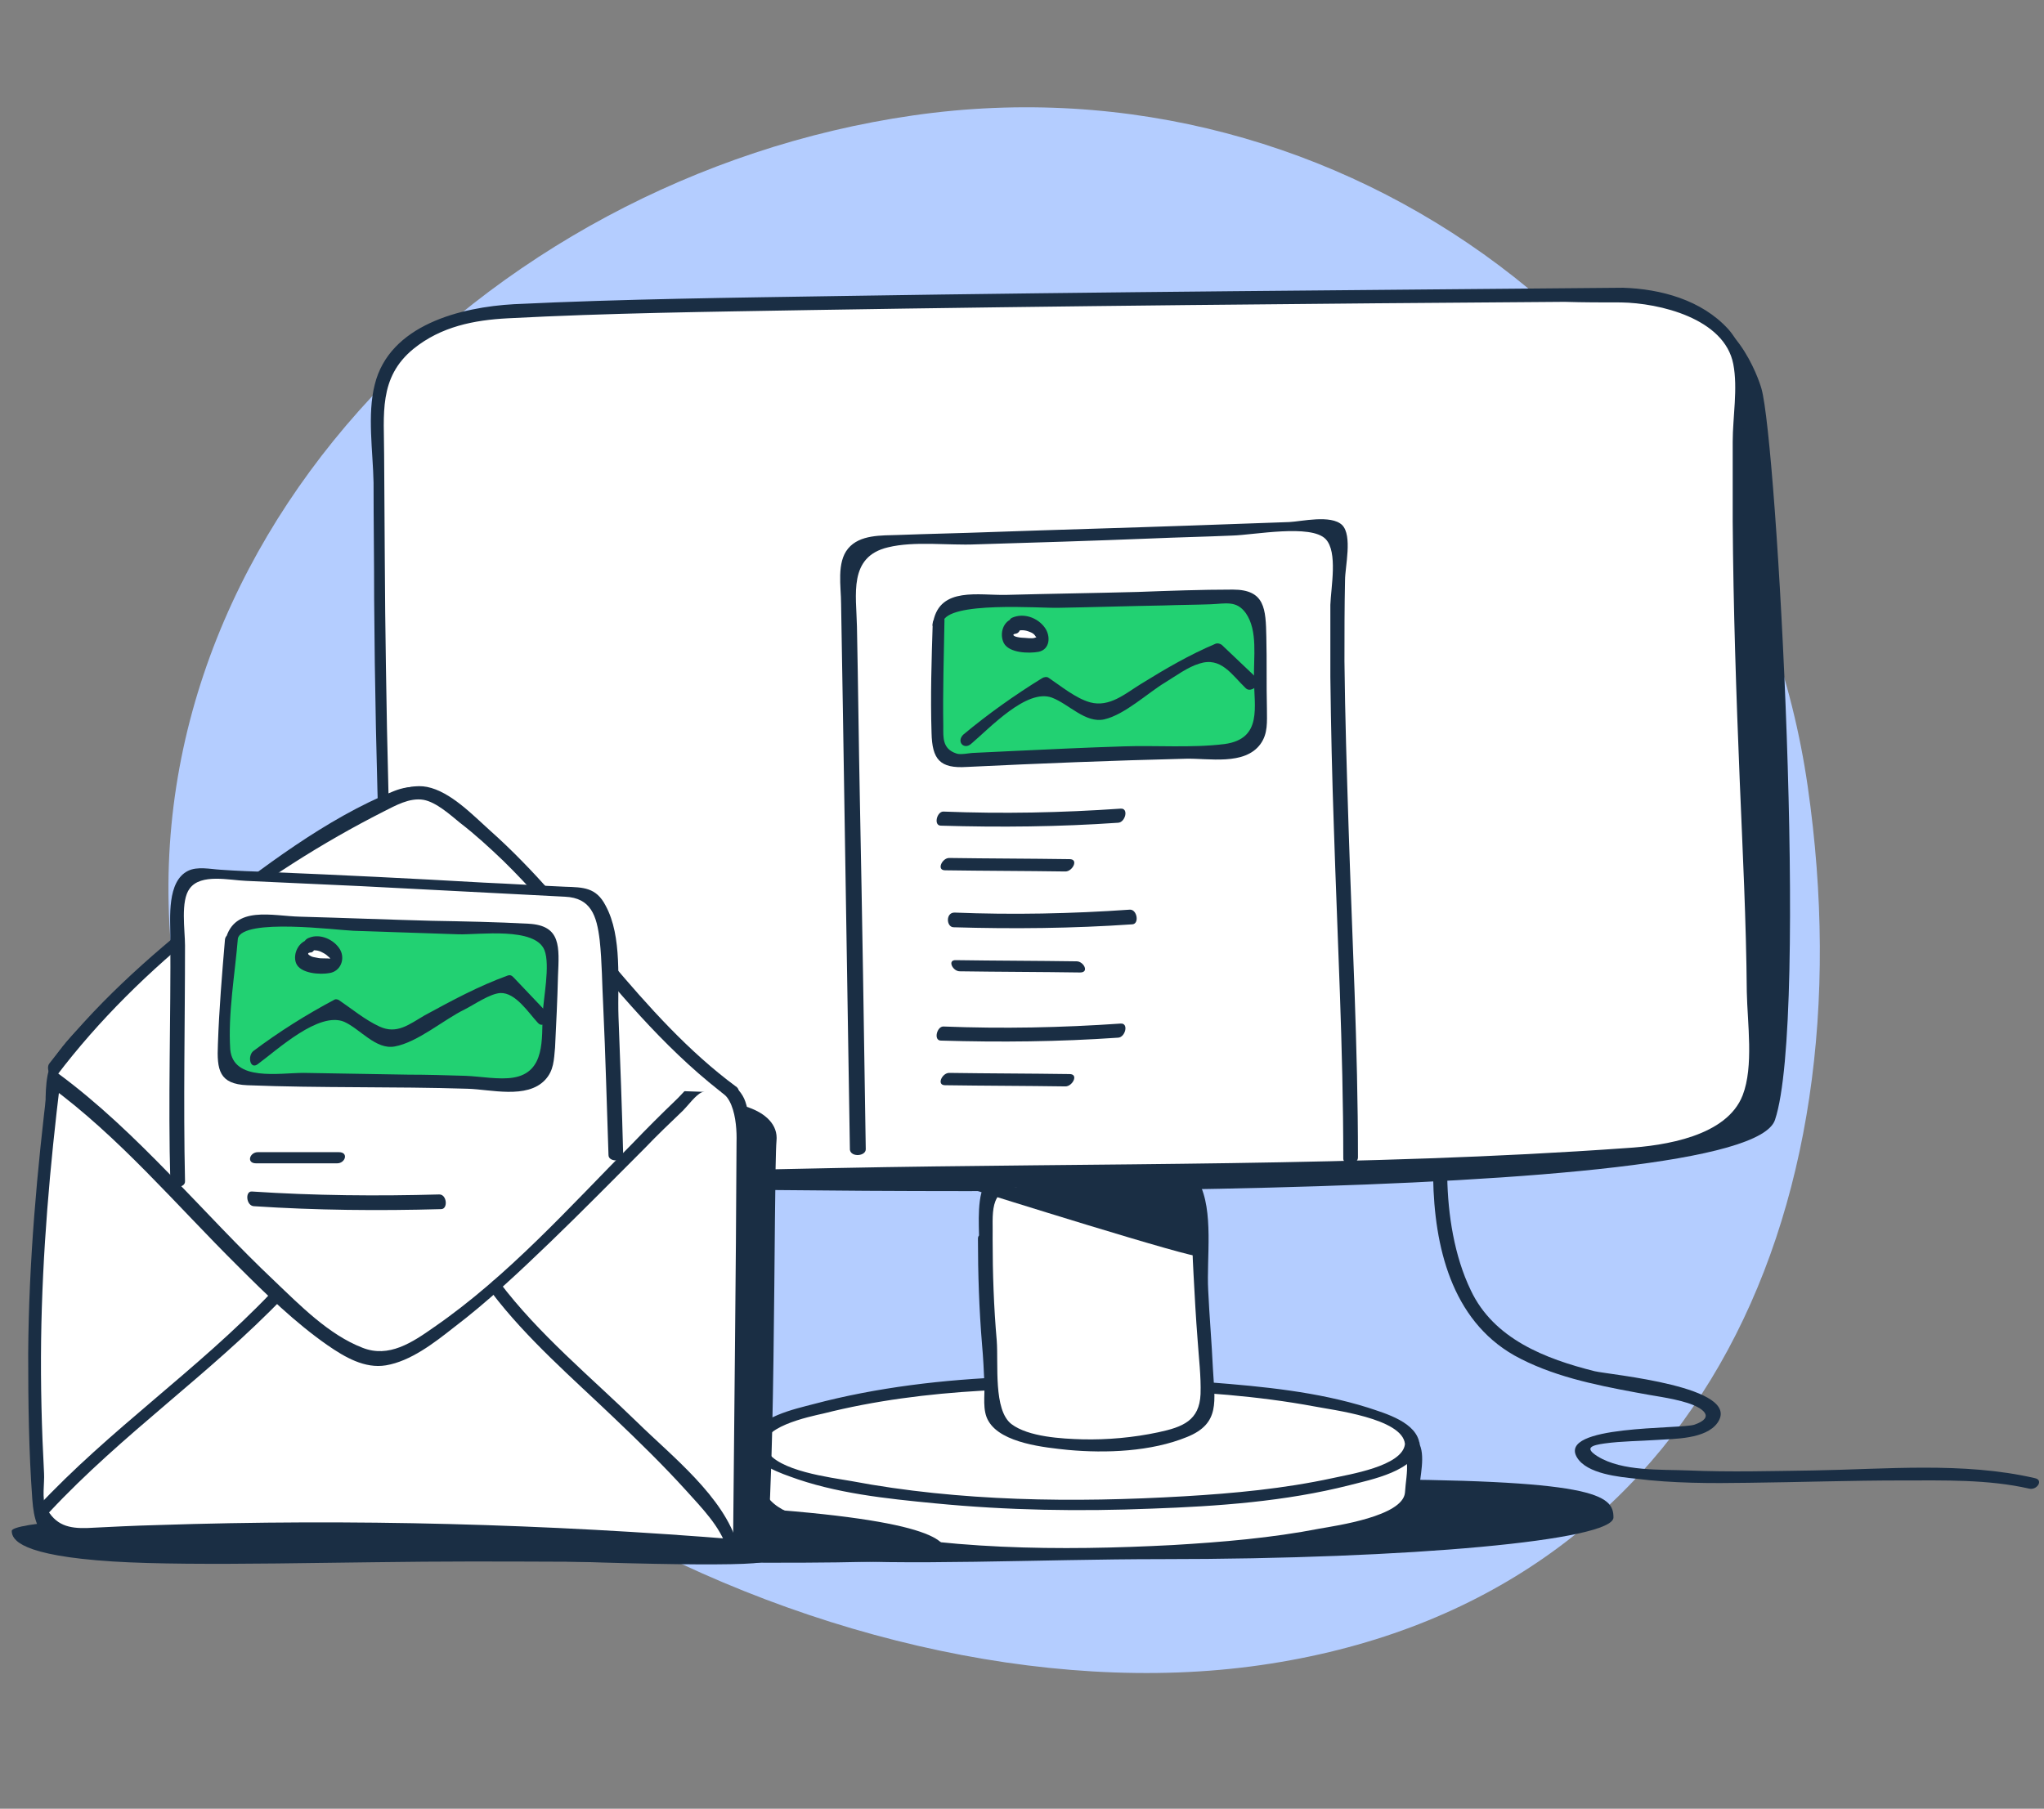 <svg width="348" height="308" viewBox="0 0 348 308" fill="none" xmlns="http://www.w3.org/2000/svg"><rect x="0" y="0" width="348" height="308" fill="#808080" stroke="none"/><path d="M214.671 283.544c-73.508 10.592-174.194-42.261-184.814-115.96C19.237 93.885 81.934 30.25 155.441 19.657 228.949 9.065 297.152 60.22 307.772 133.918c10.62 73.699-19.593 139.033-93.101 149.626z" fill="#B4CDFF"/><path d="M187.156 73.727c-.682 3.819.954 7.569 3.409 9.614 2.454 2.045 5.591 2.659 8.659 2.659 1.772 0 3.613-.204 5.318-1.023 1.704-.818 3.273-2.386 4.091-4.431 1.295-3.341.272-7.16-1.432-9.955a17.263 17.263 0 00-3.614-4.295c-2.25-1.841-12.545-5.796-15.886 4.568" fill="#1A2E44"/><path d="M194.19 78.073l-1.158.686c-.157.103-.085.28 0 .316l4.498 2.519a.88.88 0 00.858 0l4.557-2.552c.138-.082.116-.248 0-.304l-1.224-.661c-.104-.068-.334-.045-.416.01l-2.917 1.633a.88.88 0 01-.858 0l-2.943-1.647a.426.426 0 00-.397 0z" fill="#F8F8F8"/><path d="M197.528 68.18a.883.883 0 01.859 0l3.622 2.028c.144.073.157.27 0 .358a2.713 2.713 0 01-2.647-.003l-.975-.546a.883.883 0 00-.859 0l-.949.532c-.839.47-1.862.47-2.703.002-.134-.057-.162-.228 0-.326l3.652-2.045z" fill="#F8F8F8"/><path d="M203.626 71.232a.828.828 0 01.429.721v5.867c0 .29-.182.344-.376.243l-1.341-.723v-3.945l-3.951 2.213a.88.88 0 01-.858 0l-3.951-2.213v3.944l-1.219.723c-.145.092-.499.121-.499-.242v-5.867c0-.297.164-.572.43-.72.427-.225.869 0 .869 0l4.799 2.692 4.791-2.693s.426-.256.877 0z" fill="#22D172"/><g clip-path="url(#clip0)"><path d="M274.7 258.4c0 3.9-34.5 7.1-77 7.1-20.3 0-44.8 1.2-58.6 0-15.1-1.3-16.5-5-16.5-7.1 0-3.9 64-6.5 106.5-6.5s45.6 2.6 45.6 6.5z" fill="#1A2E44"/><path d="M240.4 254.1c0 5.7-25 10.3-55.8 10.3-30.8 0-55.8-4.6-55.8-10.3 0-1.1-1.3-7.6.2-8.6 7-4.2 30.4-1.8 55.5-1.8 25.3 0 48.5-2.3 55.4 2 1.6.9.5 7.3.5 8.4z" fill="#fff"/><path d="M239.2 254.2c-.4 4-11.7 5.6-14.5 6.1-8.2 1.6-16.6 2.3-25 2.8-19.1 1-39.4.9-58.2-3.5-3.8-.9-10.2-1.9-11.5-6.1-.6-2-1.2-6.3.5-7.7 1.9-1.5 6.3-1.4 8.6-1.6 19.1-1.4 38.4.7 57.6.3 10-.2 20-.8 29.9-.4 3.2.1 7.1.1 10.1 1.3 4 1.7 2.7 5.3 2.5 8.8-.1 1.3 2.4.9 2.4-.3.1-2.3 1.2-6.2-.1-8.3-1.1-1.7-4.1-2.2-5.9-2.5-9-1.8-18.6-1-27.7-.7-13.9.4-27.8.5-41.7.1-9.9-.3-20-1.1-29.8.1-5.6.7-9.7 1.5-9.2 7.9.4 4.7 1.1 6.7 5.6 8.7 7.5 3.3 16.3 4.2 24.4 5 12.3 1.3 24.7 1.5 37 1.1 11.8-.4 24-1.2 35.5-4.1 3.5-.9 11.5-2.5 11.9-7.2.2-1.4-2.3-1-2.4.2z" fill="#1A2E44"/><path d="M184.601 256.2c30.817 0 55.8-4.612 55.8-10.3 0-5.689-24.983-10.3-55.8-10.3-30.818 0-55.8 4.611-55.8 10.3 0 5.688 24.982 10.3 55.8 10.3z" fill="#fff"/><path d="M239.2 245.9c-.4 3.8-9.7 5.2-12.3 5.8-8.3 1.8-16.8 2.6-25.3 3.1-18.7 1.1-38.2.9-56.7-2.6-3.4-.6-12.6-1.7-14.4-5.3-1.9-3.8 7.5-5.7 9.7-6.2 17.4-4.4 36.2-4.6 54.1-4 9.9.3 19.8 1 29.5 2.8 3 .6 15 2 15.4 6.4.1 1.2 2.6 1.3 2.5.1-.4-3.8-5.8-5.3-8.8-6.3-8.6-2.7-17.9-3.6-26.9-4.3-21.9-1.7-46-2-67.5 3.7-3 .8-9.8 2.2-10.7 6-.9 3.5 4.1 5.4 6.6 6.3 7.8 2.9 16.5 3.8 24.8 4.6 12.3 1.2 24.6 1.4 36.9.9 11.2-.4 22.7-1.2 33.7-4 3.4-.9 11.5-2.4 11.9-7 .1-1.1-2.4-1.2-2.5 0z" fill="#1A2E44"/><path d="M299.9 66.2c2.6 9 8.1 107.2 2.3 124.5-4.8 14.5-154.7 12.5-210.5 11.3-10.5-.2-8.7-4.4-10-6.8-4.2-7.3 1.4-63.1 3.3-72.9 2.8-14.5 151-63.1 200.5-69.2 9.7-1.2 14 11.6 14.4 13.1z" fill="#1A2E44"/><path d="M276.2 50.2c11.3-.1 20 6.8 19.9 12.2-1.3 56.5 3.3 90.5 2.1 122.2-.2 6-8.8 11.2-19.9 12-34.8 2.5-143.8 3-181.4 4.8-16.7.8-29.2-6.3-29.7-15.4-2.7-54-2.6-85.6-2.7-118.5 0-5.8 8.2-13.5 18.9-14.3 27.9-1.8 156.6-2.7 192.8-3z" fill="#fff"/><path d="M276 51.5c6.5.1 17.6 2.7 19.1 10.5.8 4.1-.1 9.1-.1 13.2v13.6c.1 14.7.6 29.5 1.2 44.2.5 12 1.1 23.9 1.2 35.9.1 5.3 1.2 12.7-.7 17.6-2.7 7-13.3 8.6-19.8 9-44.7 3.2-89.8 2.5-134.6 3.4-10.1.2-20.2.4-30.3.7-11 .3-23 2.2-33.4-2.3-2.8-1.2-5.5-2.8-7.5-5-2.9-3.1-3-6.4-3.2-10.4-.4-8.4-.8-16.9-1.1-25.3-.5-14.5-.9-28.9-1.1-43.4-.2-11.9-.2-23.8-.3-35.7 0-6.9-1-13.2 5-18.1 4.7-3.8 10.3-4.9 16.1-5.2 17.1-.9 34.2-1.1 51.4-1.4 42.8-.7 85.7-1.1 128.5-1.4 3.2.1 6.4.1 9.6.1 1.3 0 1.6-2.5.4-2.5-44.3.4-88.6.7-132.9 1.4-18.6.3-37.3.5-56 1.4-9 .5-21.2 3.5-23.7 13.7-1.3 5.1-.3 11.4-.2 16.7 0 6.6.1 13.2.1 19.8.1 14.6.4 29.1.9 43.6.3 8.8.6 17.6 1 26.4.3 6.3-.9 14.6 2.6 20.2 6.3 10.2 21.1 10.8 31.7 10.4 10.1-.4 20.3-.7 30.4-.9 48.2-1.1 96.6-.6 144.7-3.5 9.9-.6 23.8-3.2 24.2-15.3.4-12.3-.1-24.6-.6-36.9-.6-15-1.3-30-1.6-44.9-.2-9.1-.2-18.2-.2-27.2.1-6 1.8-13-2.6-17.9-4.5-4.9-11.4-6.8-17.9-7-1.2 0-1.5 2.4-.3 2.5z" fill="#1A2E44"/><path d="M167.8 211.1c0-5.2.7-9.4 1.6-9.5 9.7-.7 27.1-1 32.5-1.2 1 0 1.9 3.9 2.1 9 .5 16.2.7 12.6 1.6 30.1.2 4.3-8.7 6.2-17.8 6.7-9.6.5-18.7-2.6-18.7-5.2-.4-13.1-1.2-13.1-1.3-29.9z" fill="#fff"/><path d="M169 211.1c.1-4.3-.8-8.6 4.3-8.9 3.1-.2 6.3-.3 9.5-.4 5.6-.2 11.5-.9 17-.5.9.1 1.4-.2 2 .3.9.8.9 4.6 1 5.7.2 3.2.2 6.4.4 9.6.2 3.8.4 7.5.7 11.3.2 3 .6 6.2.5 9.2-.2 4.5-3 5.6-7.2 6.5-4.2.9-8.7 1.3-12.9 1.2-3.5-.1-9.2-.4-12.1-2.6-3.1-2.4-2.2-10.2-2.5-14.2-.5-5.7-.7-11.4-.7-17.2 0-1.2-2.5-1.5-2.5-.2 0 6 .2 12.1.7 18.1.2 2.2.3 4.4.4 6.6.1 2-.4 4.6.7 6.4 2.2 3.8 9.7 4.5 13.5 4.9 6.5.6 14.2.3 20.3-2.2 5.7-2.3 4.7-6.1 4.4-11.7-.2-4.4-.6-8.9-.8-13.3-.3-5.5 1-13.5-1.6-18.4-1.7-3.1-6-1.8-9-1.7-7.1.2-14.1.4-21.2.7-1.7.1-4.4-.3-5.8.9-1.9 1.7-1.4 7.7-1.4 9.8-.2 1.2 2.3 1.5 2.3.1z" fill="#1A2E44"/><path d="M166.4 202.8s37.8 11.9 37.8 11.1V199l-37.8 3.8z" fill="#1A2E44"/><path d="M244 200.6c.2 11.6 3.1 24.1 13.8 30.2 6.3 3.5 13.6 5 20.6 6.3 3 .6 6 .9 8.9 1.8 2.5.8 4.9 2.4 1.2 3.7-2.3.8-23.4 0-20 5.6 1.7 2.8 7.2 3.3 10 3.6 6.3.8 12.8.8 19.2.7 8.7-.1 17.5-.4 26.2-.4 7.1 0 14.6-.2 21.6 1.4 1.3.3 2.5-1.5.9-1.8-12.1-2.8-25.4-1.5-37.7-1.3-7.1.1-14.1.3-21.2 0-4.7-.2-11.3.2-15.5-2.4-2.4-1.5-.9-1.9 1.2-2.2 2.9-.4 6-.4 8.9-.6 2.9-.2 8.3-.1 10.3-2.9 4.4-6.2-18.4-8.2-20.9-8.8-8.4-2.1-17.2-5.5-21.1-13.8-2.8-5.8-3.9-12.9-4-19.3 0-1.2-2.4-1-2.4.2z" fill="#1A2E44"/><path d="M161 264.2c0 2.8-36.4 1.7-80.8 1.7-21.1 0-46.7.9-61 0-15.7-1-17.2-3.7-17.2-5.2 0-2.8 66.7-4.7 111-4.7 41 1.7 48 5.4 48 8.2z" fill="#1A2E44"/><path d="M124.7 186.1c-19.9-14.5-28.6-34.5-48.5-49-1.2-.9-2.5-1.8-3.9-2.1-2.1-.4-4.2.5-6.2 1.5-18.6 9.2-44.6 29-57 45.6l-1.7 56.7 115.2-9.3 2.1-43.4z" fill="#fff"/><path d="M125.4 185.1c-16.5-12.2-26.8-30.2-42-43.7-2.9-2.6-6.7-6.6-10.7-7.4-3.6-.7-7.3 1.7-10.3 3.3-8.3 4.5-16.1 9.7-23.6 15.4-7.5 5.6-14.7 11.7-21.3 18.4-3 3.1-8.5 7.6-9.4 12-.6 3.2-.2 7-.3 10.2-.2 5.9-.4 11.7-.5 17.6-.3 9.4-.6 18.9-.9 28.3 0 .4.3 1 .7.9 33.6-2.7 67.2-5.4 100.8-8.2l14.4-1.2c.8-.1 1.2-.7 1.2-1.5.7-14.5 1.4-28.9 2.1-43.4.1-1.6-1.9-.7-2 .5-.7 14.5-1.4 28.9-2.1 43.4l1.2-1.5c-34 2.8-68.1 5.5-102.1 8.3-4.3.4-8.7.7-13 1.1 1.7-.1.1 1.7.7-.1.4-1.1.1-2.9.1-4.1.1-4.5.3-9 .4-13.5.3-10.3.6-20.6.9-31 .1-2-.5-5.1.2-7 .2-.6 2.3-2.4 2.8-3.1 1.5-1.7 3-3.4 4.6-5 2.9-3.1 6-6 9.2-8.8 7.9-7 16.4-13.4 25.3-19.1 3.7-2.4 7.6-4.7 11.5-6.8 3-1.6 6.1-3.4 9.6-2.4 2.6.7 5.6 3.9 7.6 5.6 15.9 13.6 26.3 32.2 43.3 44.8 1.3.8 2.6-1.3 1.6-2z" fill="#1A2E44"/><path d="M120.3 188.4c2.8-1.6 12.5.2 11.9 5.9-.5 5.7-.1 69.6-2.3 71.6-2.2 2-112.6-2.4-114.7-7.1-.6-1.3-9.4-13.2 6.3-14.2 48.5-3.2 105.3-41.8 98.8-56.2z" fill="#1A2E44"/><path d="M9.1 183.899c17.4 12.5 44.7 48.7 56 47.5 11.5-1.2 41.3-34.9 54.3-46.7 1.9 0 4 .2 5.3 1.4 1.6 1.5 1.6 3.9 1.6 6-.2 28-.4 43.3-.6 71.3-37.6-3.1-75.5-3.7-113.2-1.9-1.9.1-4 0-5.1-1.4-.6-.9-.7-2-.8-3.1-1.7-27.3-.8-46 2.5-73.1z" fill="#fff"/><path d="M8.4 184.899c11.9 8.7 21.6 20.3 32.1 30.7 4.8 4.8 9.7 9.6 15.3 13.5 2.9 2 6.3 4 9.9 3.4 4.2-.7 8.2-3.8 11.5-6.4 5.8-4.4 11.2-9.5 16.5-14.6 5.4-5.2 10.7-10.6 16.1-16 2.1-2.2 4.3-4.3 6.5-6.4.8-.8 2.2-2.7 3.2-3.1 5.4-2.2 6 5.2 5.9 8.4-.1 23.1-.4 46.2-.6 69.3.4-.5.9-1 1.3-1.5-33-2.7-66.2-3.6-99.3-2.5-4 .1-7.9.3-11.9.5-3.1.1-5.5-.4-7.1-3.6-.7-1.3-.2-4.1-.3-5.7-.4-7.5-.6-15.1-.5-22.7.2-14.9 1.5-29.7 3.3-44.4.2-1.6-1.9-1.3-2.1 0-1.9 15.5-3.3 31-3.4 46.7 0 8.3.1 16.6.7 24.8.5 7.1 3 7.5 9.8 7.2 36.7-1.7 73.5-.9 110.2 2 .7.1 1.3-.8 1.3-1.5.2-20.9.4-41.8.5-62.7 0-3.9.9-9-.4-12.7-.9-2.7-4.4-5.1-7.3-4.1-1.8.6-3.3 2.7-4.6 3.9-2.5 2.4-4.9 4.8-7.3 7.3-10.7 10.8-21.2 22.6-33.8 31.3-3.7 2.6-7.7 5.3-12.2 3.5-5.7-2.2-10.6-7.2-14.9-11.3-12.3-11.6-23.2-25.3-36.9-35.4-1-.7-2.5 1.3-1.5 2.1z" fill="#1A2E44"/><path d="M124.7 186.101c-19.9-14.5-28.6-34.5-48.5-49-1.2-.9-2.5-1.8-3.9-2.1-2.1-.4-4.2.5-6.2 1.5-18.6 9.2-44.6 29-57 45.6" fill="#fff"/><path d="M125 185c-11.6-8.6-20.2-20-29.6-30.9-4.5-5.3-9.3-10.4-14.7-14.8-4.2-3.5-8-6.8-13.6-4.6-11.6 4.7-22.5 13.1-32.3 20.7-9.6 7.6-18.9 15.9-26.4 25.7-.7.9.4 3.1 1.3 2 14.1-18.6 34.9-34.4 55.6-44.9 2-1 4.4-2.4 6.8-2 2.2.4 4.6 2.6 6.2 3.9 2.6 2 5 4.2 7.4 6.5 4.5 4.4 8.6 9.2 12.7 14.1 8 9.6 15.9 19 26 26.5 1.1.9 1.5-1.5.6-2.2z" fill="#1A2E44"/><path d="M30.3 201.2c-.4-13.4.1-34.6 0-44.3-.1-4.6 1.4-8.2 3.2-8.1 19.6.7 54.7 2.7 65.7 3.2 2.1.1 3.9 3.6 4.2 8.2.7 10.1 1 23.9 1.4 36.5" fill="#fff"/><path d="M31.5 201.1c-.3-13.4 0-26.8 0-40.1 0-2.6-.8-7.6.8-9.7 1.9-2.6 6.8-1.4 9.6-1.3 6.5.3 13.1.6 19.6.9 11.6.6 23.1 1.2 34.7 1.8 4.4.2 5.4 3.2 5.9 7.4.4 3.7.4 7.5.6 11.2.4 8.5.6 16.9.9 25.4 0 1.2 2.5 1.2 2.5 0-.2-7.9-.5-15.8-.8-23.6-.2-5.8.7-13.6-2.2-18.9-1.6-3.1-3.8-3.1-6.9-3.2-4.6-.2-9.2-.5-13.8-.7-12.2-.7-24.3-1.3-36.5-1.8-2.8-.1-5.6-.2-8.4-.4-1.7-.1-3.9-.6-5.5.2-3.6 1.8-3 8-3 11.2.1 13.9-.4 27.9 0 41.8.1 1.1 2.6 1.1 2.5-.2z" fill="#1A2E44"/><path d="M43.6 198.1h13.8c1.4 0 2-1.9.3-1.9H43.9c-1.4 0-2 1.9-.3 1.9z" fill="#1A2E44"/><path d="M43 204.1c10.6.7 21.3.9 31.9.5l-31.9-.5z" fill="#fff"/><path d="M43.2 205.399c10.6.7 21.3.8 31.9.5 1.2 0 1-2.5-.3-2.5-10.6.3-21.3.2-31.9-.5-1.2-.1-1 2.4.3 2.5z" fill="#1A2E44"/><path d="M124.7 263.399c-2.2-9.3-31.8-32.6-40.3-44.2l40.3 44.2z" fill="#fff"/><path d="M125.6 263.1c-2.3-8.2-11.3-15.2-17.1-20.9-7.9-7.7-16.8-15-23.5-23.9-.9-1.2-2 .9-1.3 1.8 6 7.9 13.8 14.6 20.9 21.4 4.2 4 8.3 8 12.2 12.3 2.6 2.9 5.9 6.2 7 10 .4 1.6 2.2.6 1.8-.7z" fill="#1A2E44"/><path d="M7.4 257.101c17.2-18.7 24.2-20 39.8-36.5l-39.8 36.5z" fill="#fff"/><path d="M8.4 257.5C20.8 244.2 35.7 234 48.2 221c1.1-1.1-1.2-1.6-2.1-.8-12.5 13.1-27.4 23.2-39.8 36.5-1 1.1 1.3 1.6 2.1.8z" fill="#1A2E44"/><path d="M39.4 159.9c.1-1.7 1.4-3 2.8-3 14.6.3 40.7 1.2 48.9 1.5 1.6 0 2.8 1.4 2.8 3 .1 5.3-.5 13.1-.6 18.8 0 2.5-2.1 4.6-4.4 4.4-13.7-.7-39.5-.9-48-1-1.5 0-2.7-1.3-2.7-2.9-.1-4.1.8-15.3 1.2-20.8z" fill="#22D172"/><path d="M40.5 159.8c.9-3.5 16.9-1.4 19.7-1.3 6 .2 12 .4 17.9.6 3.4.1 13-1.3 14.6 2.7 1 2.6-.2 8.2-.3 10.9-.2 4.1.5 9.9-5 10.8-2.4.4-5.6-.2-8.1-.3-3.3-.1-6.5-.2-9.8-.2l-17.8-.3c-4.2 0-12 1.5-12.5-4-.4-6.1.8-12.8 1.3-18.9.1-1.6-2.1-1-2.2.2-.5 5.9-1 11.9-1.2 17.8-.2 4.4.2 6.8 5 7 12.5.5 25 .2 37.5.6 3.9.1 10.1 1.8 13.2-1.5 1.5-1.6 1.5-3.4 1.7-5.5.2-4.1.4-8.1.5-12.2.2-4.9.6-8.6-5-8.9-5.5-.3-11-.4-16.5-.5-7.5-.2-15-.5-22.4-.7-4.7-.1-11.2-2-12.7 3.9-.4 1.5 1.8 1 2.1-.2z" fill="#1A2E44"/><path d="M43.9 181.2c3.4-2.5 10.4-9 14.7-7.2 2.7 1.2 5.4 4.8 8.6 4.2 3.9-.7 8.4-4.6 11.9-6.3 1.6-.8 4.3-2.7 6.1-2.8 2.6-.1 4.8 3.4 6.4 5.1 1 1.1 2.3-1 1.5-1.8l-5.7-6c-.3-.3-.5-.4-.9-.3-5 1.8-9.6 4.3-14.2 6.8-2.6 1.5-4.7 3.3-7.7 1.9-2.4-1.1-4.7-3-6.9-4.5-.2-.1-.5-.2-.7-.1-4.9 2.6-9.5 5.5-13.9 8.8-1 .9-.5 3.2.8 2.2z" fill="#1A2E44"/><path d="M52.7 161.2c-.4 0-.8.1-1 .4-.2.2-.3.5-.3.7-.1.5-.2 1.1.3 1.5.3.2.7.3 1.1.4.9.2 1.9.3 2.8.3.3 0 .6 0 .9-.1.4-.1.6-.4.7-.7.2-.7-.3-1.4-1-2-.4-.4-1-.7-1.7-.9-.7-.2-1.5-.2-2.1.1" fill="#fff"/><path d="M52.7 160c-1.8.2-2.9 2.4-2.3 4 .7 1.8 4.1 2 5.7 1.7 1.9-.3 2.7-2.4 1.8-4-1-1.7-3.4-2.8-5.3-2-.6.2-1 .8-1 1.4 0 .5.4 1.2 1 .9.8-.3 1.6-.2 2.3.2.4.2.7.4 1 .7.2.1.3.3.4.5.1.3.2.3.1-.1-.7-.2-1.6 0-2.4-.2-.4-.1-.8-.1-1.1-.3-.4-.2-.7-.5-.1-.6 1 .1 1.4-2.3-.1-2.2z" fill="#1A2E44"/><path d="M146.2 195.8c-.5-32.3-1.1-64.6-1.6-96.9 0-1.7 0-3.6 1.1-4.9 1.3-1.5 3.5-1.7 5.4-1.7 25.2-.8 50.3-1.6 75.5-2.5.8 0 1.5.7 1.5 1.5-1.3 32.2 2 74.4 2 106.1" fill="#fff"/><path d="M147.4 195.7c-.3-19.8-.6-39.6-1-59.3-.2-9.9-.3-19.8-.5-29.7-.1-5.4-1.5-11.9 5.3-13.5 4.5-1.1 10.3-.3 14.9-.5 9.9-.3 19.9-.6 29.8-1 4.6-.2 9.3-.3 13.9-.5 3.7-.1 13.4-2 15.9.6 2.1 2.2.9 8.2.8 11.2v12.3c.1 8.6.3 17.2.6 25.7.6 18.8 1.6 37.5 1.6 56.3 0 1.2 2.5 1.1 2.5-.2 0-18.8-1-37.5-1.6-56.3-.3-9.4-.6-18.8-.7-28.2 0-4.6 0-9.2.1-13.8 0-2.3 1.3-7.6-.5-9.4-1.9-1.8-6.9-.6-9-.5-5.6.2-11.3.4-16.9.6-11.3.4-22.5.7-33.8 1.1-5.3.2-10.6.3-15.9.5-2.8.1-6.5-.1-8.5 2.3s-1.2 6.5-1.2 9.4l.3 17.8 1.2 75.2c.2 1.3 2.7 1.1 2.7-.1z" fill="#1A2E44"/><path d="M160.2 140.6c10.1.3 20.1.2 30.2-.5 1.2-.1 1.801-2.5.401-2.4-10.1.7-20.1.9-30.2.5-1.1 0-1.701 2.4-.401 2.4z" fill="#1A2E44"/><path d="M160.901 148.201c6.8.1 13.7.1 20.5.2 1.2 0 2.3-2.1.7-2.1-6.8-.1-13.7-.1-20.5-.2-1.2 0-2.2 2.1-.7 2.1z" fill="#1A2E44"/><path d="M162.3 157.9c10.2.3 20.3.2 30.5-.5 1.2-.1.8-2.5-.4-2.5-10 .7-20 .9-29.9.5-1.5 0-1.4 2.4-.2 2.5z" fill="#1A2E44"/><path d="M163.399 165.401c6.8.1 13.7.1 20.5.2 1.6 0 .6-1.9-.6-1.9-6.8-.1-13.7-.1-20.5-.2-1.6-.1-.6 1.9.6 1.9z" fill="#1A2E44"/><path d="M160.2 177.2c10.1.3 20.1.2 30.2-.5 1.2-.1 1.801-2.5.401-2.4-10.1.7-20.1.9-30.2.5-1.1 0-1.701 2.4-.401 2.4z" fill="#1A2E44"/><path d="M160.901 184.8c6.8.1 13.7.1 20.5.2 1.2 0 2.3-2.1.7-2.1-6.8-.1-13.7-.1-20.5-.2-1.2 0-2.2 2.1-.7 2.1z" fill="#1A2E44"/><path d="M159.501 106c.1-1.7 1.2-3.1 2.6-3.1 14.6-.5 40.7-1 48.9-1.2 1.6 0 2.8 1.2 3 2.9.4 5.2.2 13.1.4 18.8.1 2.5-1.8 4.7-4.2 4.7-13.7 0-39.5 1.2-48 1.6-1.5.1-2.8-1.1-2.9-2.7-.2-4.3 0-15.6.2-21z" fill="#22D172"/><path d="M160.5 106c.7-3.7 16.8-2.4 19.7-2.5 6-.1 12-.3 18-.4 2.6-.1 5.2-.1 7.9-.2 2.6-.1 4.4-.7 6 1.5 2.1 3 1.3 7.6 1.4 11.2 0 4.7 1.5 10.2-5 11.1-5.6.7-11.7.2-17.3.4-6.3.2-12.7.5-19 .8l-6.3.3c-.8 0-2.4.4-3.1.1-2.4-.8-2.2-2.8-2.2-4.6-.1-6 .1-12.1.2-18.1 0-1.6-1.9-.8-2 .5-.2 6.2-.4 12.5-.2 18.7.1 4.5 1.4 6.1 6 5.8 12.4-.6 24.9-1.1 37.3-1.4 3.9-.1 10 1.2 12.7-2.5 1.3-1.8 1.1-3.8 1.1-6-.1-4.1 0-8.2-.1-12.2-.1-4.8-.2-8.1-5.7-8.1-5.4 0-10.8.2-16.2.4-7.5.2-15 .3-22.4.5-4.7.1-11.2-1.4-12.4 4.5-.7 1.7 1.3 1.6 1.6.2z" fill="#1A2E44"/><path d="M165.3 126.7c3.2-2.7 9.5-9.5 13.8-7.9 2.9 1.1 5.7 4.4 8.9 3.7 3.5-.8 7.4-4.5 10.4-6.3 1.8-1.1 3.8-2.6 5.8-3.2 3.7-1.2 5.5 1.9 7.9 4.2.9.9 2.8-.8 1.9-1.7l-6-5.7c-.3-.2-.7-.3-1-.2-4.5 1.9-8.6 4.3-12.8 6.9-2.6 1.6-5.3 4-8.6 3.1-2.5-.7-5-2.8-7.1-4.2-.3-.2-.8-.1-1.1.1-4.7 2.9-9.2 6.1-13.4 9.6-1.2 1.2.1 2.6 1.3 1.6z" fill="#1A2E44"/><path d="M172.8 106.5c-.4 0-.8.2-.9.4-.2.2-.2.5-.3.7-.1.5-.2 1.1.4 1.5.3.2.7.3 1.1.4.9.2 1.9.2 2.8.2.3 0 .6 0 .9-.1.4-.2.6-.5.7-.7.1-.7-.4-1.4-1.1-2-.5-.4-1-.7-1.7-.8-.7-.1-1.5-.1-2.1.2" fill="#fff"/><path d="M172.7 105.3c-1.9.3-2.6 2.6-1.8 4.2.9 1.7 4.2 1.8 5.9 1.5 2-.4 2.1-2.7 1.1-4.1-1.2-1.7-3.6-2.6-5.6-1.7-1.1.5-.4 2.9.8 2.3.7-.3 1.5-.2 2.2.1.3.1.7.3.9.6.3.5.4.2 0 .4-.5.2-1.6 0-2.1 0-.3 0-.9-.1-1.2-.2-.3-.1-.7-.4.1-.5 1.2-.3.9-2.8-.3-2.6z" fill="#1A2E44"/></g><defs><clipPath id="clip0"><path fill="#fff" transform="translate(0 49)" d="M0 0h347.2v219.5H0z"/></clipPath></defs></svg>
